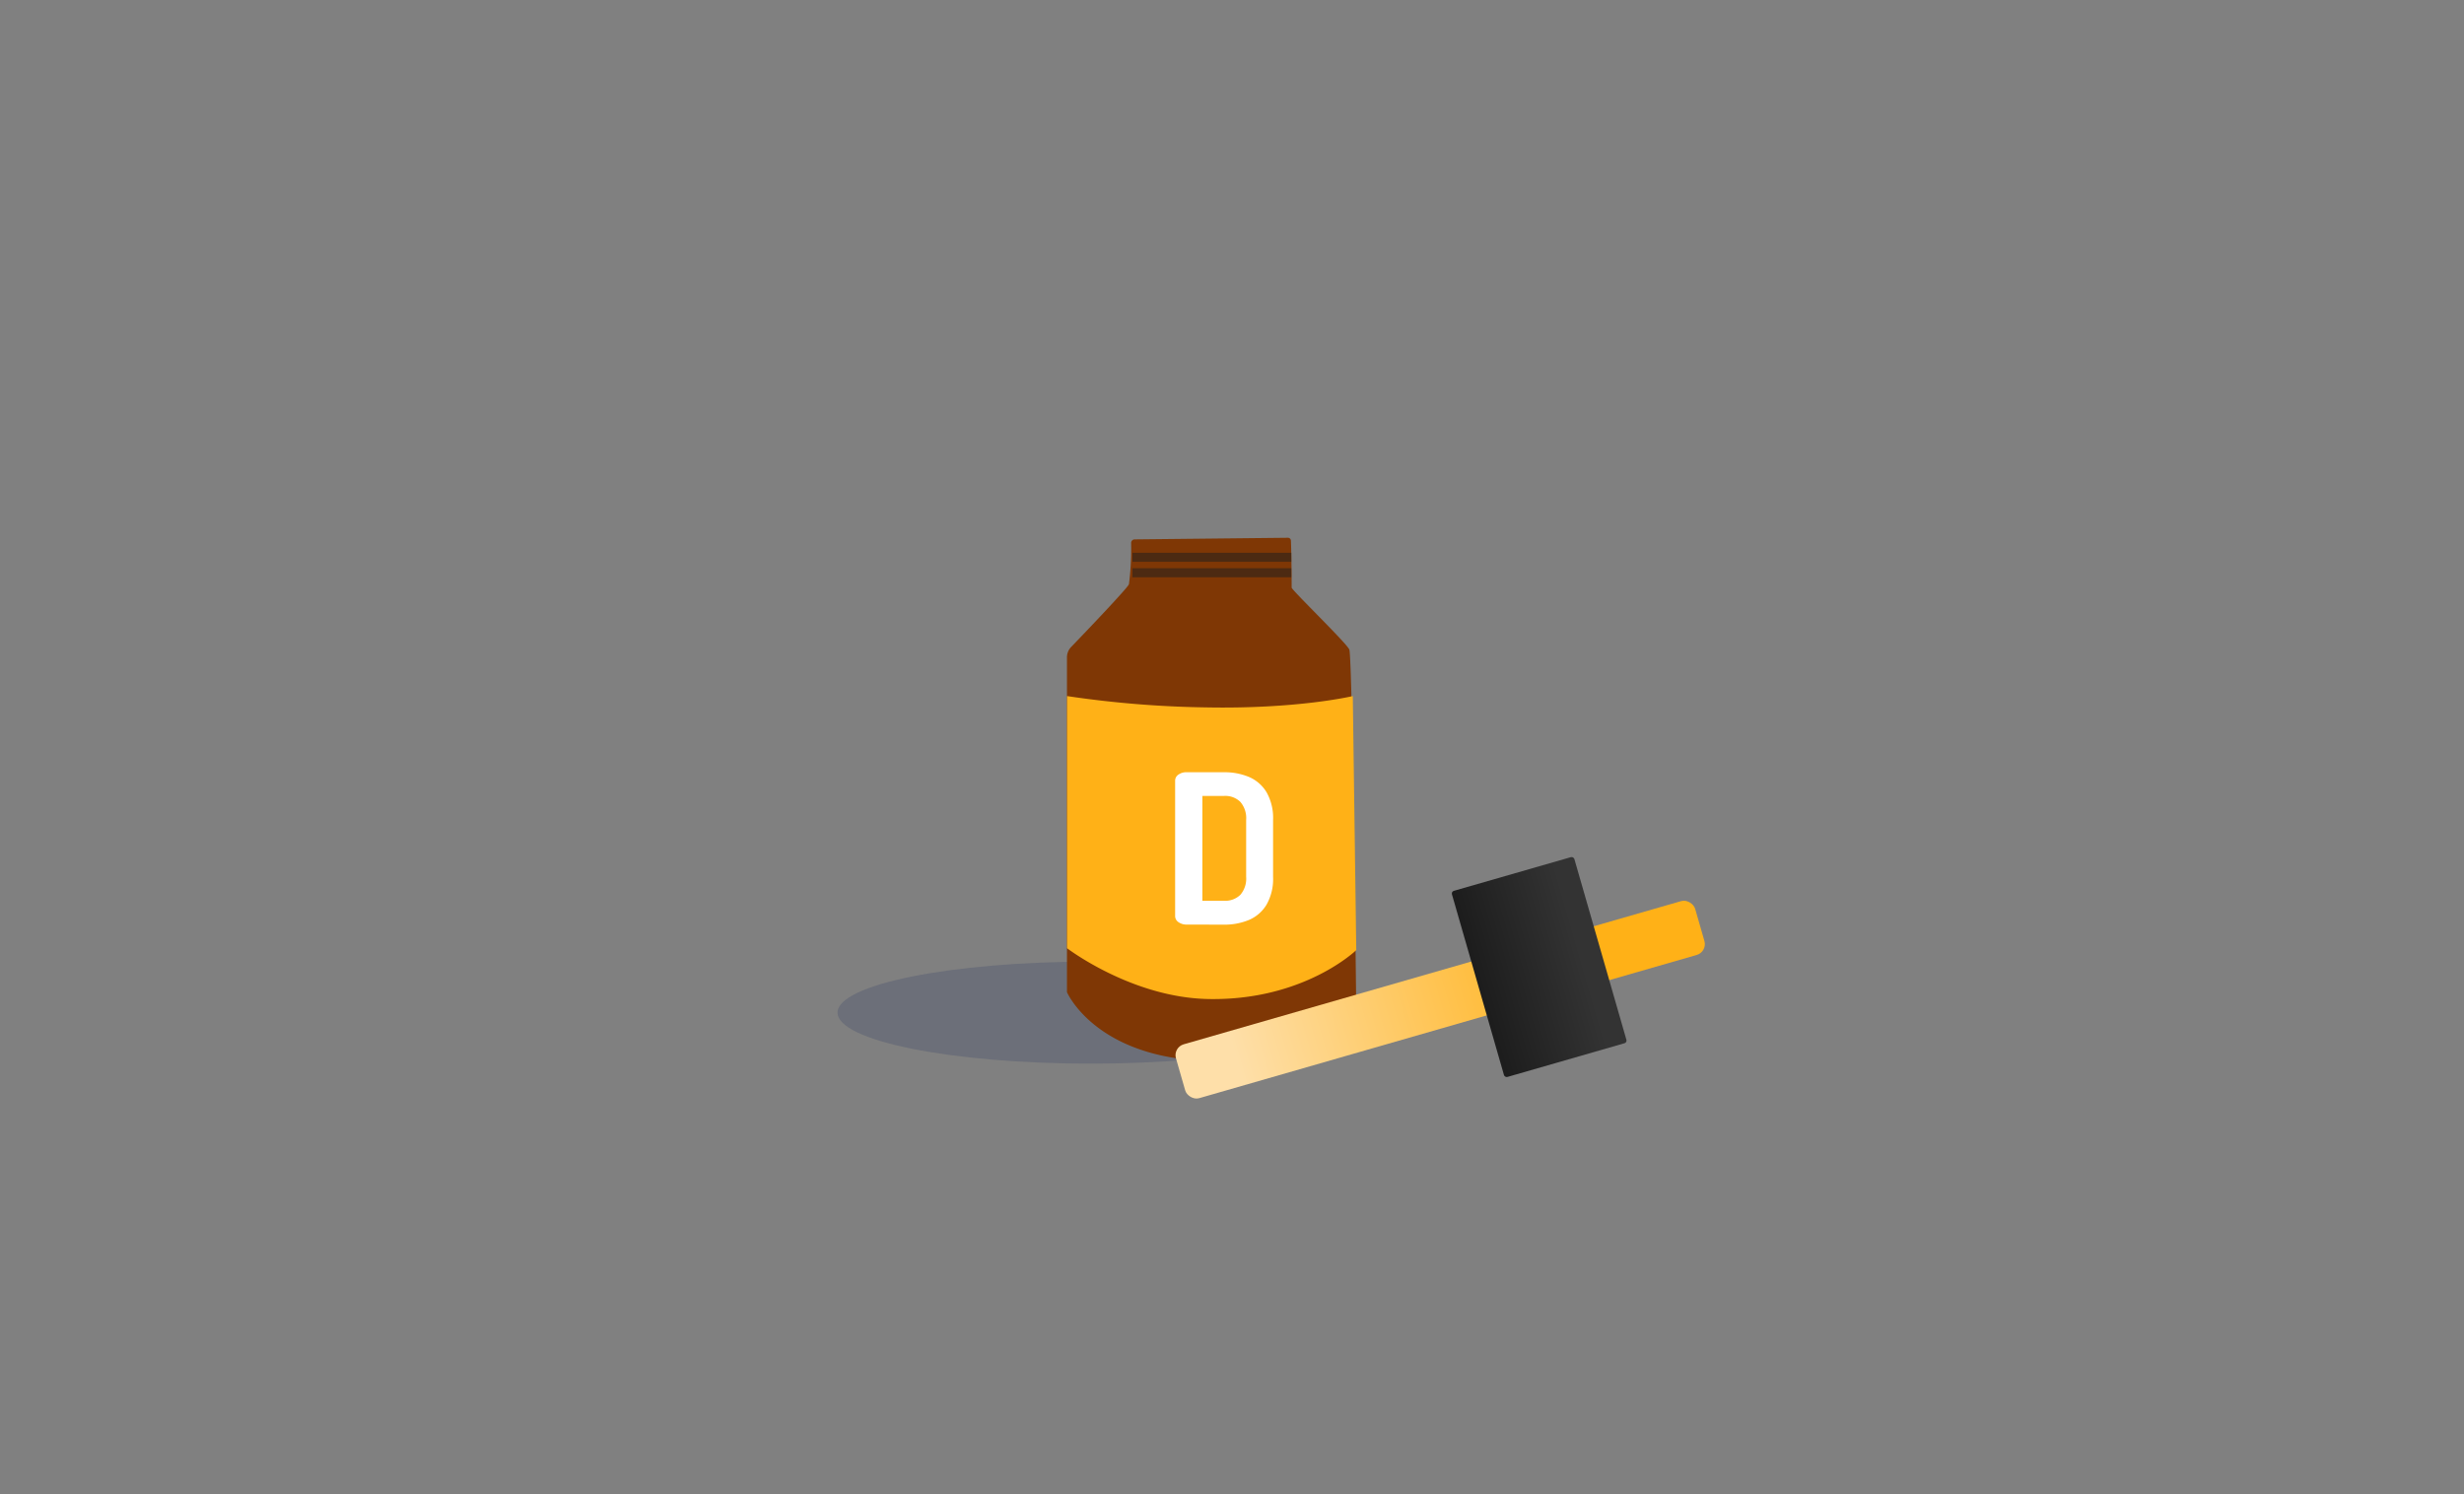 <svg id="Layer_1" data-name="Layer 1" xmlns="http://www.w3.org/2000/svg" xmlns:xlink="http://www.w3.org/1999/xlink" viewBox="0 0 1123 681"><rect x="0" y="0" width="1123" height="681" fill="#808080" stroke="none"/><defs><style>.cls-1,.cls-7{fill:#fff;}.cls-1{opacity:0;}.cls-2{fill:#454d6a;opacity:0.33;}.cls-2,.cls-5{isolation:isolate;}.cls-3{fill:#7f3705;}.cls-4{fill:url(#radial-gradient);}.cls-5{opacity:1;fill:url(#linear-gradient);}.cls-6{fill:url(#linear-gradient-2);}.cls-8{fill:#4c2a12;}</style><radialGradient id="radial-gradient" cx="-268.92" cy="-2614.44" r="0.85" gradientTransform="matrix(79.33, 0, 0, -79.31, 21886.4, -206973.73)" gradientUnits="userSpaceOnUse"><stop offset="0" stop-color="#ffb117"/><stop offset="0.07" stop-color="#ffb117"/><stop offset="0.76" stop-color="#ffb117"/><stop offset="1" stop-color="#ffb117"/></radialGradient><linearGradient id="linear-gradient" x1="-279.06" y1="-2814.02" x2="-277.38" y2="-2814.02" gradientTransform="matrix(141.4, 0, 0, -14.67, 39997.35, -40837.33)" gradientUnits="userSpaceOnUse"><stop offset="0.08" stop-color="#fedfa9"/><stop offset="0.76" stop-color="#ffb117"/></linearGradient><linearGradient id="linear-gradient-2" x1="-290.86" y1="-2640.27" x2="-288.5" y2="-2640.27" gradientTransform="matrix(33.35, 0, 0, -50.69, 10361.98, -133397.11)" gradientUnits="userSpaceOnUse"><stop offset="0.07" stop-color="#1a1a1a"/><stop offset="0.76" stop-color="#333"/></linearGradient></defs><rect class="cls-1" width="1123" height="681"/><g id="Group_5073" data-name="Group 5073"><path id="Path_7300" data-name="Path 7300" class="cls-2" d="M497.11,438.33c63.72,0,115.38,10.41,115.38,23.24s-51.66,23.25-115.38,23.25-115.38-10.41-115.38-23.25S433.39,438.33,497.11,438.33Z"/><g id="Group_5071" data-name="Group 5071"><g id="Group_4480" data-name="Group 4480"><path id="Path_7124" data-name="Path 7124" class="cls-3" d="M517.15,245.86a1.61,1.61,0,0,0-1.62,1.62v.09a123,123,0,0,1-1,18.7c-.17,1.31-20,22.07-26.35,28.64a6.83,6.83,0,0,0-1.9,4.73v152.6s14.13,32.95,72.19,31.38c50.2-1.35,59.64-25.11,59.64-25.11s-1.67-158.3-3.14-162.42c-1-2.73-26.28-27.14-26.28-28.25,0-7.2-.15-17.22-.33-21.42a1.37,1.37,0,0,0-1.41-1.3Z"/><path id="Path_7125" data-name="Path 7125" class="cls-4" d="M618.14,433.07s-23.82,23.16-67.5,22.3c-34.95-.68-64.32-23.16-64.32-23.16V317.28a472.69,472.69,0,0,0,62.77,5.15c42.37.86,67.46-5.15,67.46-5.15Z"/><rect id="Rectangle_1409" data-name="Rectangle 1409" class="cls-5" x="533.25" y="442.9" width="246.24" height="25.55" rx="5.15" transform="translate(-100.43 199.34) rotate(-16.06)"/><rect id="Rectangle_1410" data-name="Rectangle 1410" class="cls-6" x="672.45" y="396.68" width="58.07" height="88.27" rx="1.26" transform="translate(-94.56 211.24) rotate(-16.06)"/><g id="Group_4479" data-name="Group 4479"><path id="Path_7126" data-name="Path 7126" class="cls-7" d="M541,421.43a6.31,6.31,0,0,1-3.95-1.14,3.33,3.33,0,0,1-1.47-2.66V355.76a3.31,3.31,0,0,1,1.47-2.66A6.25,6.25,0,0,1,541,352h16.82a28.77,28.77,0,0,1,11.4,2.14,17.27,17.27,0,0,1,8,6.93,23.75,23.75,0,0,1,3,12.69v25.95a23.7,23.7,0,0,1-3,12.68,17.18,17.18,0,0,1-8,6.94,29,29,0,0,1-11.4,2.14ZM548,410.59h9.88a9.92,9.92,0,0,0,7.41-2.7,11.3,11.3,0,0,0,2.66-8.22V373.72a11.3,11.3,0,0,0-2.66-8.22,9.78,9.78,0,0,0-7.31-2.71H548Z"/></g><rect id="Rectangle_1411" data-name="Rectangle 1411" class="cls-8" x="516.13" y="251.95" width="72.38" height="4.12"/><rect id="Rectangle_1412" data-name="Rectangle 1412" class="cls-8" x="516.13" y="259.01" width="72.38" height="4.12"/></g></g></g></svg>